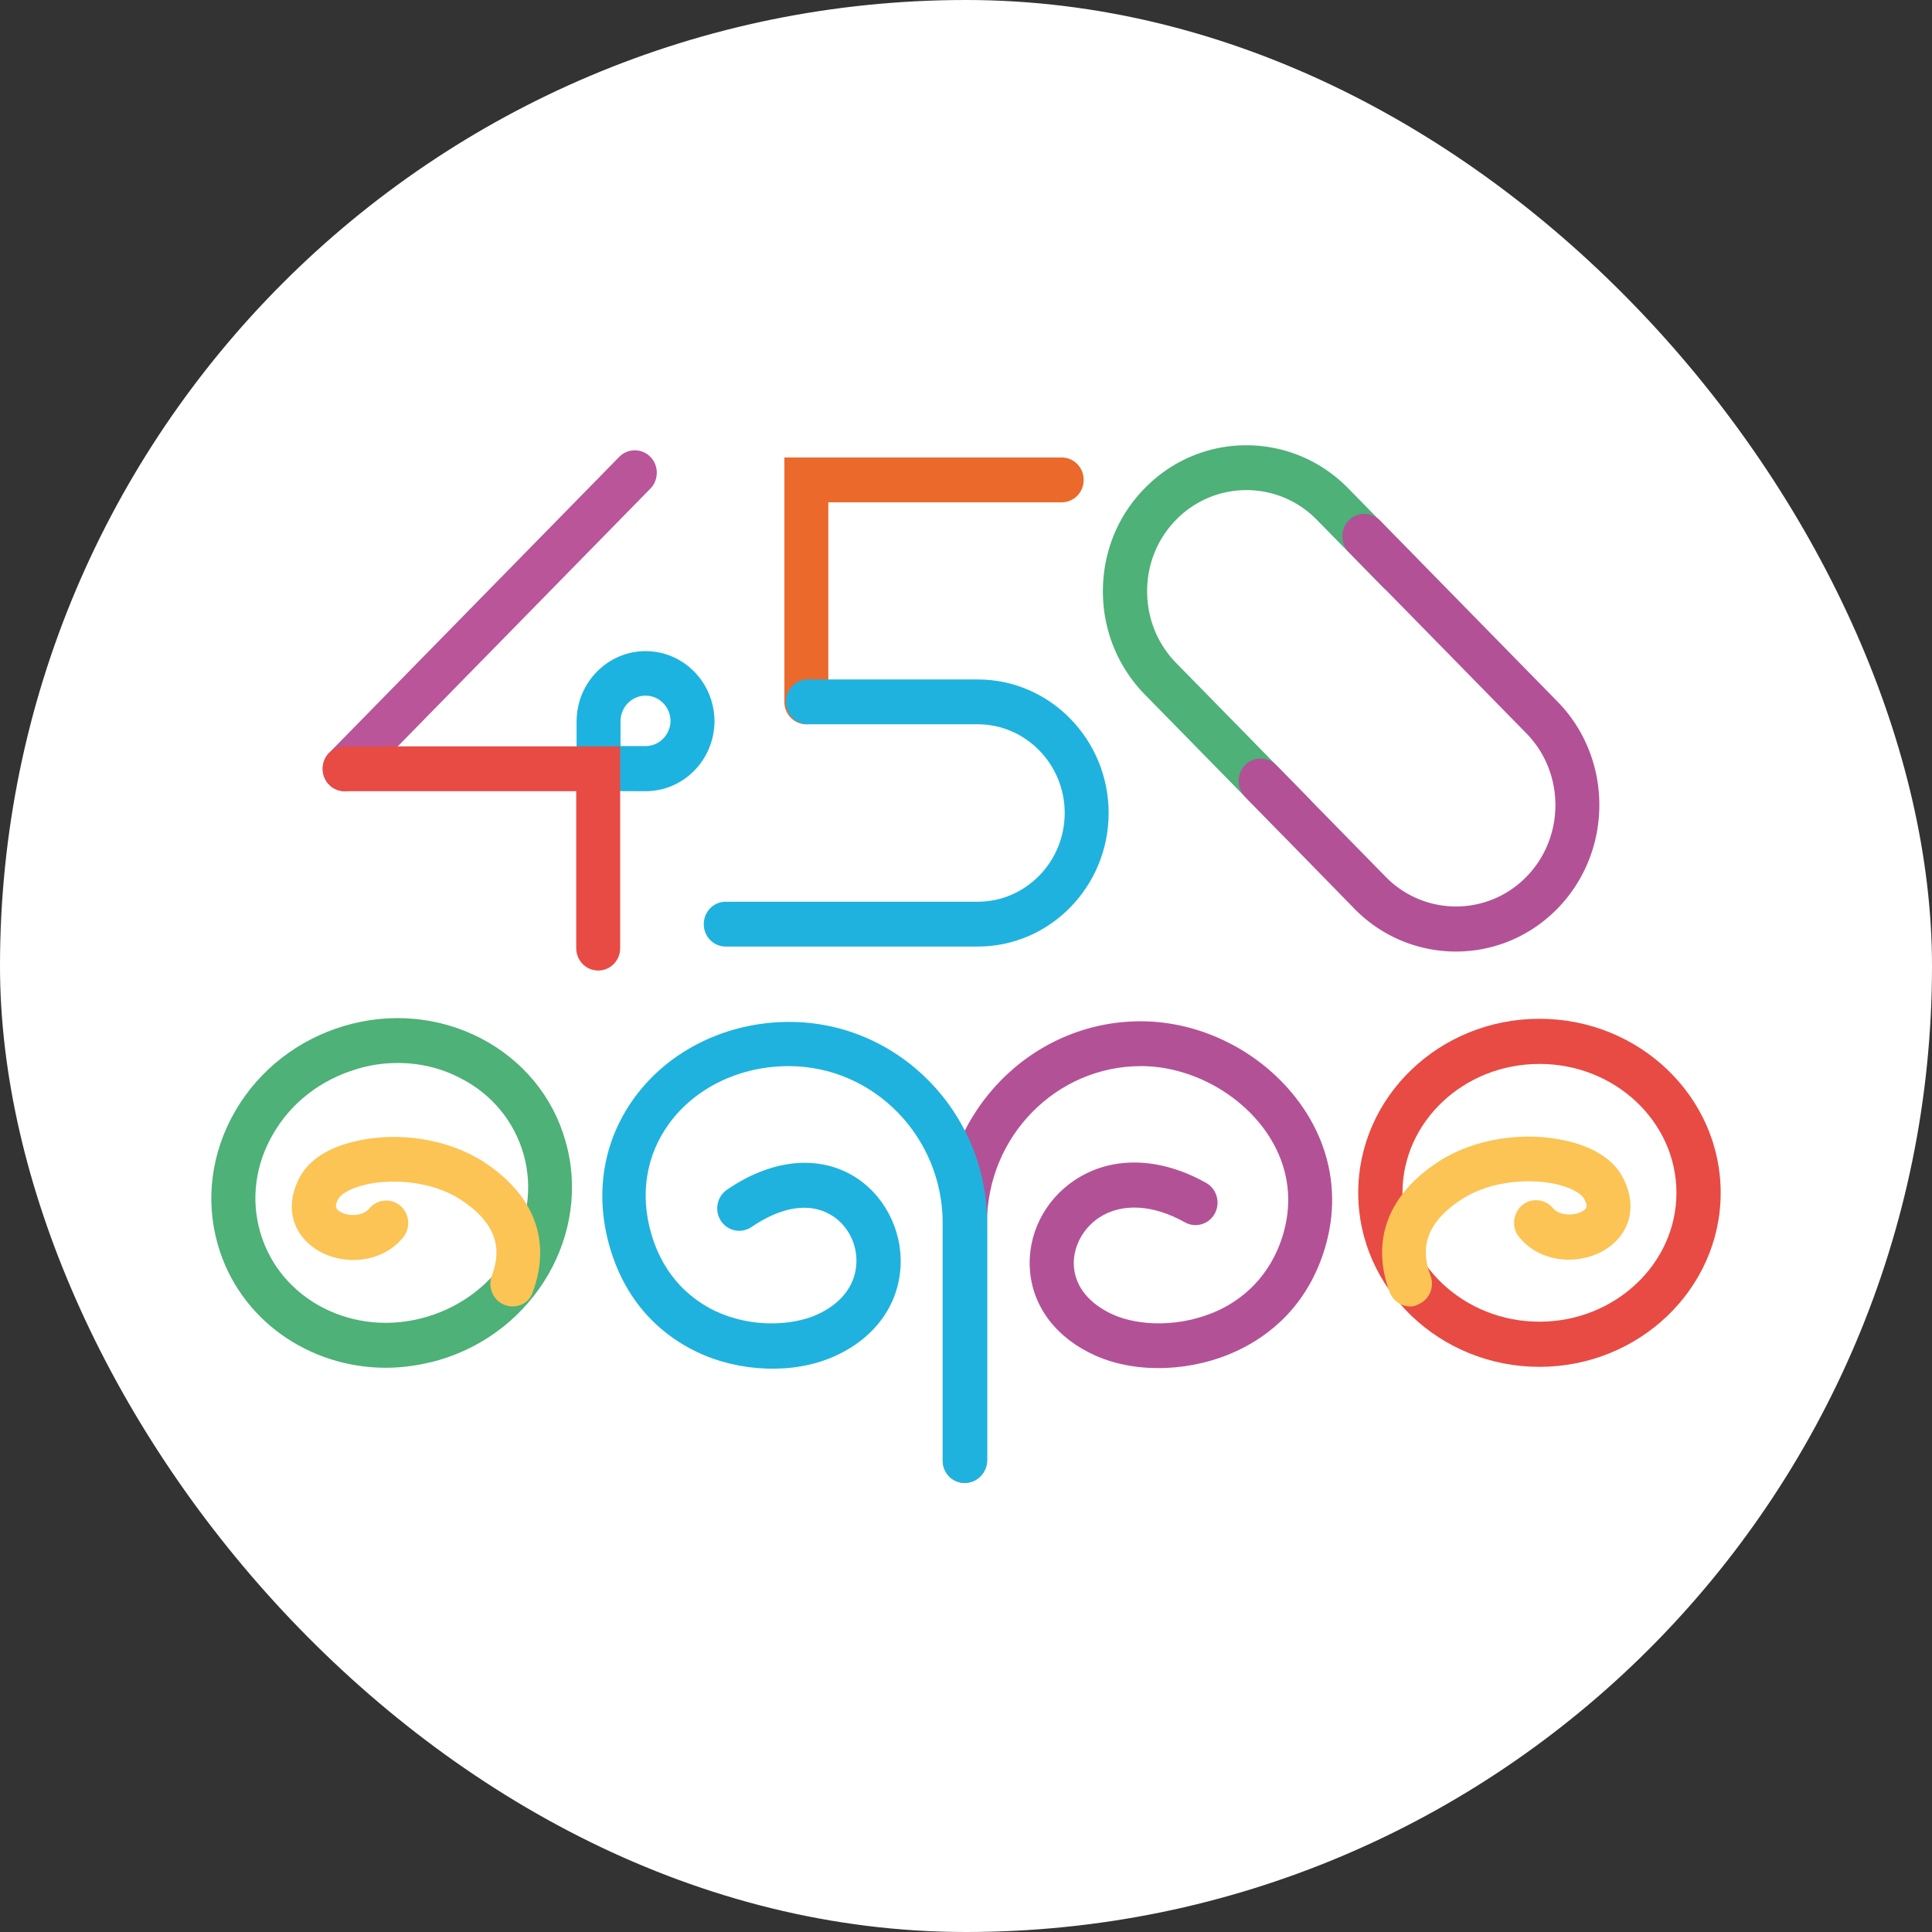 <svg xmlns="http://www.w3.org/2000/svg" width="512" height="512" fill="none"><rect width="100%" height="100%" fill="#333333" stroke="none"/><rect width="512" height="512" fill="#fff" rx="256"/><path fill="#4DB178" d="M102.264 362.475c-20.375 0-38.89-12.788-44.55-32.671-3.397-11.88-1.699-24.503 4.689-35.476 6.307-10.808 16.575-18.81 28.784-22.44 12.209-3.63 25.065-2.475 36.142 3.217 11.158 5.775 19.243 15.511 22.559 27.391 6.953 24.421-8.086 50.409-33.474 57.916-4.69 1.32-9.46 2.063-14.15 2.063Zm3.153-80.77c-3.638 0-7.357.495-10.996 1.65-9.379 2.806-17.222 8.828-21.992 17.078-4.77 8.086-5.984 17.408-3.477 26.071 5.175 18.068 24.984 28.216 44.228 22.441 19.243-5.693 30.724-25.081 25.55-43.149-2.507-8.663-8.409-15.84-16.656-20.048-5.175-2.723-10.835-4.043-16.657-4.043Z"/><path fill="#B35197" d="M255.657 392.999c-3.234 0-5.821-2.64-5.821-5.94v-62.867c0-29.535 23.529-53.543 52.475-53.543 16.251 0 32.341 8.25 42.044 21.533 8.328 11.385 10.754 24.915 6.873 38.198-4.609 15.841-15.12 23.678-23.125 27.473-11.966 5.693-26.682 6.27-37.597 1.485-10.35-4.537-16.737-12.787-17.546-22.523-.808-9.487 3.801-18.728 11.886-24.09 9.703-6.435 22.397-6.188 34.768.742 2.829 1.568 3.881 5.198 2.344 8.085-1.536 2.888-5.094 3.961-7.923 2.393-8.49-4.785-16.818-5.198-22.801-1.238-4.447 2.971-7.035 8.086-6.631 13.118.486 5.363 4.205 9.818 10.512 12.623 6.549 2.888 17.707 3.548 28.056-1.32 5.822-2.805 13.503-8.58 16.899-20.13 3.557-12.293-.728-21.863-5.013-27.721-7.439-10.148-20.214-16.748-32.666-16.748-22.477 0-40.831 18.645-40.831 41.663v62.867c-.081 3.3-2.668 5.94-5.903 5.94Z"/><path fill="#1FB2DF" d="M255.647 393.001c-3.235 0-5.822-2.64-5.822-5.94v-62.866c0-22.936-18.273-41.664-40.832-41.664-12.855 0-24.741 5.693-31.695 15.263-6.064 8.333-7.762 18.728-4.689 29.206 3.477 11.88 11.077 17.573 16.818 20.378 9.702 4.62 20.456 3.877 26.762 1.155 6.631-2.888 10.431-7.755 10.754-13.613.324-5.363-2.426-10.478-6.873-13.035-5.659-3.3-13.098-2.063-20.941 3.3-2.668 1.815-6.307 1.072-8.085-1.65-1.779-2.723-1.051-6.435 1.617-8.25 11.562-7.921 23.69-9.323 33.231-3.796 8.247 4.786 13.26 14.273 12.775 24.091-.566 10.478-7.034 19.223-17.707 23.926-10.592 4.702-24.903 4.207-36.304-1.238-7.924-3.795-18.354-11.633-23.043-27.721-4.124-14.19-1.779-28.298 6.549-39.683 9.136-12.54 24.499-20.048 40.993-20.048 28.946 0 52.475 24.008 52.475 53.544v62.866c-.162 3.135-2.749 5.775-5.983 5.775Z"/><path fill="#E74B43" d="M407.971 362.227c-26.439 0-48.028-20.708-48.028-46.119 0-25.41 21.508-46.118 48.028-46.118s48.028 20.708 48.028 46.118c0 25.411-21.589 46.119-48.028 46.119Zm0-80.275c-20.052 0-36.304 15.346-36.304 34.156 0 18.811 16.333 34.156 36.304 34.156 19.971 0 36.304-15.345 36.304-34.156 0-18.81-16.252-34.156-36.304-34.156Z"/><path fill="#FBC454" d="M373.69 346.221c-2.345 0-4.528-1.485-5.417-3.795-5.094-13.695-.405-25.988 13.179-34.733 9.379-6.023 22.882-8.085 34.363-5.198 6.711 1.65 11.562 4.785 13.988 9.075 4.043 7.095 2.668 14.521-3.477 18.976-6.468 4.702-17.545 4.785-23.69-2.64-2.102-2.475-1.779-6.27.647-8.416 2.425-2.145 6.145-1.815 8.247.661 1.779 2.145 5.983 2.145 8.085.66.728-.495 1.456-.99.081-3.301-.485-.825-2.425-2.475-6.711-3.547-6.791-1.733-17.626-1.238-25.388 3.712-11.643 7.426-10.43 15.181-8.49 20.378 1.132 3.053-.323 6.518-3.396 7.673-.647.413-1.374.495-2.021.495Zm-237.872 0c-.728 0-1.375-.165-2.103-.412-2.991-1.155-4.527-4.62-3.395-7.673 1.94-5.197 3.153-12.953-8.49-20.378-7.762-4.95-18.597-5.445-25.389-3.712-4.285 1.072-6.225 2.722-6.71 3.547-1.294 2.228-.566 2.805.08 3.3 2.103 1.568 6.307 1.568 8.086-.66 2.102-2.475 5.741-2.805 8.247-.66 2.426 2.145 2.749 5.858.647 8.415-6.145 7.426-17.222 7.343-23.69 2.641-6.145-4.456-7.52-11.881-3.477-18.976 2.425-4.29 7.277-7.425 13.988-9.075 11.481-2.888 24.903-.825 34.363 5.197 13.583 8.746 18.273 21.038 13.179 34.734-.728 2.31-2.992 3.712-5.336 3.712Z"/><path fill="#B95598" d="M91.34 209.68a5.824 5.824 0 0 1-4.124-1.733c-2.264-2.31-2.264-6.105 0-8.415l76.892-78.46a5.773 5.773 0 0 1 8.247 0c2.264 2.31 2.264 6.106 0 8.416l-76.892 78.459a5.824 5.824 0 0 1-4.124 1.733Z"/><path fill="#1DB3E0" d="m171.076 209.681-18.273-.082v-18.398c0-10.313 8.247-18.646 18.273-18.646s18.192 8.251 18.273 18.481v.165c-.081 10.23-8.247 18.48-18.273 18.48Zm-6.711-11.962h6.711c3.638 0 6.549-2.971 6.63-6.683-.081-3.713-2.992-6.683-6.63-6.683-3.639 0-6.63 3.053-6.63 6.765v6.601h-.081Z"/><path fill="#E74B44" d="M158.529 257.2c-3.234 0-5.821-2.64-5.821-5.94v-41.581H91.339c-3.234 0-5.821-2.64-5.821-5.94 0-3.3 2.587-5.94 5.821-5.94h73.012v53.461c0 3.3-2.587 5.94-5.822 5.94Z"/><path fill="#EA692B" d="M213.689 191.943c-3.234 0-5.822-2.641-5.822-5.941v-64.764h73.497c3.234 0 5.822 2.64 5.822 5.94 0 3.301-2.588 5.941-5.822 5.941H219.51v52.801c0 3.3-2.587 6.023-5.821 6.023Z"/><path fill="#1FB2DF" d="M259.113 250.85h-66.786c-3.234 0-5.821-2.64-5.821-5.94 0-3.301 2.587-5.941 5.821-5.941h66.786c12.695 0 23.044-10.56 23.044-23.513 0-12.952-10.349-23.513-23.044-23.513h-45.036c-3.234 0-5.821-2.64-5.821-5.94 0-3.3 2.587-5.94 5.821-5.94h45.036c19.163 0 34.687 15.923 34.687 35.393 0 19.471-15.524 35.394-34.687 35.394Z"/><path fill="#4DB178" d="M342.894 221.891a5.823 5.823 0 0 1-4.123-1.733l-35.334-36.053c-7.196-7.343-11.158-17.078-11.158-27.391 0-10.395 3.962-20.13 11.158-27.391 14.797-15.097 38.891-15.097 53.769 0l17.545 17.903c2.264 2.31 2.264 6.105 0 8.416a5.773 5.773 0 0 1-8.247 0l-17.546-17.903a26.029 26.029 0 0 0-37.274 0c-5.013 5.115-7.681 11.797-7.681 18.975 0 7.178 2.749 13.943 7.681 18.976l35.334 36.053c2.264 2.31 2.264 6.105 0 8.415-1.213 1.155-2.668 1.733-4.124 1.733Z"/><path fill="#B35197" d="M385.822 252.17a37.574 37.574 0 0 1-26.843-11.302l-29.027-29.701c-2.264-2.31-2.264-6.105 0-8.415a5.773 5.773 0 0 1 8.247 0l29.027 29.618a26.029 26.029 0 0 0 37.274 0c10.268-10.478 10.268-27.556 0-38.033l-47.058-48.017c-2.263-2.31-2.263-6.105 0-8.415a5.775 5.775 0 0 1 8.248 0l47.057 48.016c14.796 15.098 14.796 39.684 0 54.864-7.439 7.59-17.141 11.385-26.925 11.385Z"/></svg>